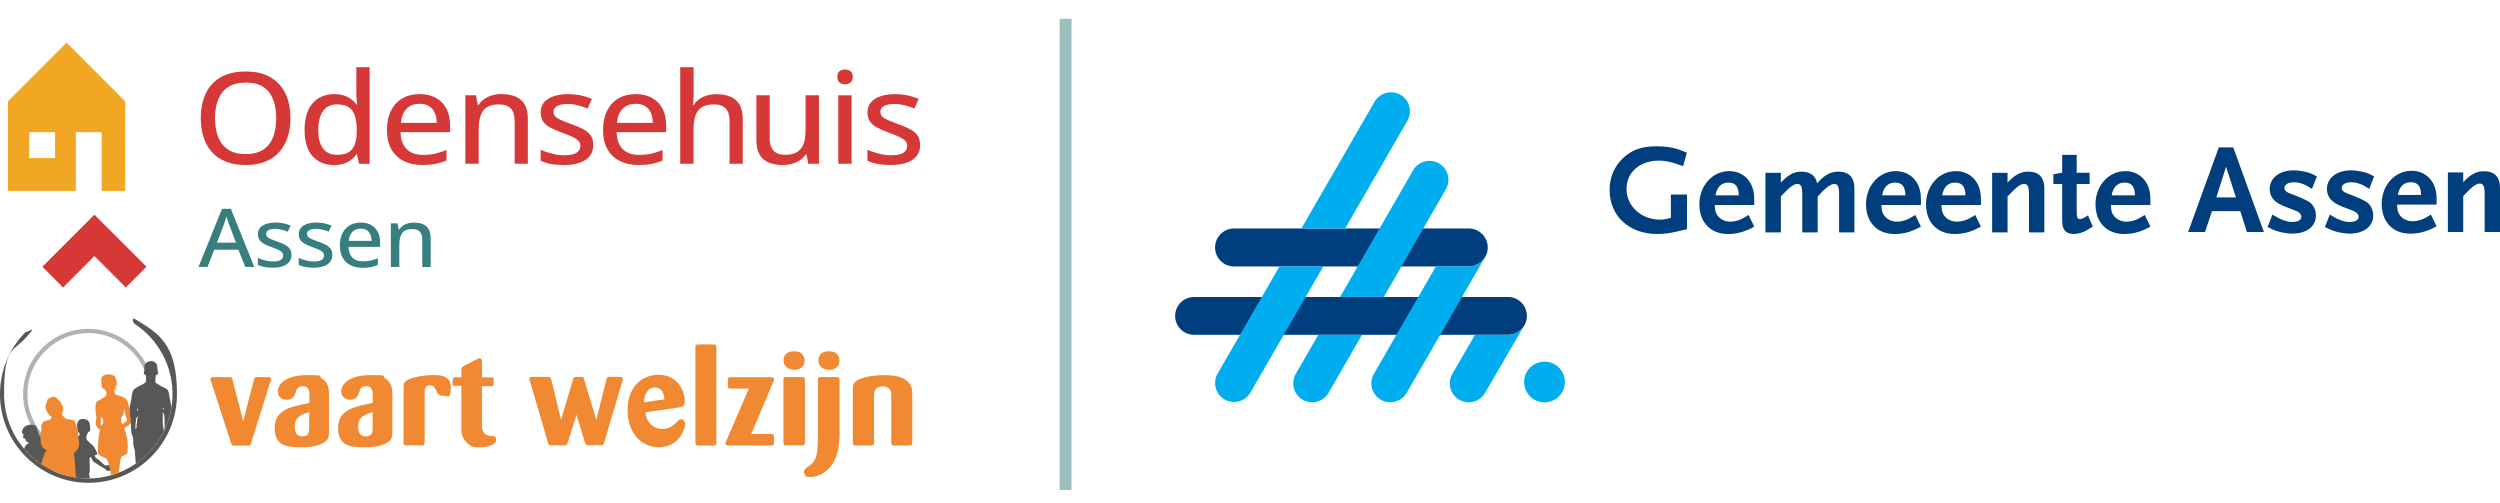 <?xml version="1.0" encoding="UTF-8"?>
<svg id="Layer_1" data-name="Layer 1" xmlns="http://www.w3.org/2000/svg" width="631.44" height="126.94" xmlns:xlink="http://www.w3.org/1999/xlink" viewBox="0 0 631.44 126.94">
  <defs>
    <style>
      .cls-1 {
        fill: #d53837;
      }

      .cls-2 {
        fill: #f1a724;
      }

      .cls-3, .cls-4 {
        fill: #f18932;
      }

      .cls-5 {
        fill: none;
      }

      .cls-6 {
        fill: #575756;
      }

      .cls-7 {
        fill: #00adee;
      }

      .cls-8 {
        fill: #b2b2b2;
      }

      .cls-4 {
        fill-rule: evenodd;
      }

      .cls-9 {
        fill: #377e7f;
      }

      .cls-10 {
        fill: #003e7e;
      }

      .cls-11 {
        clip-path: url(#clippath);
      }

      .cls-12 {
        opacity: .5;
      }
    </style>
    <clipPath id="clippath">
      <path class="cls-5" d="M33.74,80.37h0c-.3.49-.15,1.14.34,1.48,5.88,3.91,9.71,10.66,9.48,18.32-.3,11.31-9.64,20.49-20.94,20.68-11.87.19-21.59-9.41-21.59-21.28s2.09-10.51,5.5-14.27c3.41-3.76.38-1.1,0-1.52l27.24-3.38-.04-.04Z"/>
    </clipPath>
  </defs>
  <g class="cls-12">
    <rect class="cls-9" x="267.65" y="4.76" width="3" height="119"/>
  </g>
  <g>
    <path class="cls-10" d="M423.93,58.39c-2.27.55-3.59.71-5.37.71-7.09,0-12.01-4.53-12.01-11.14,0-3.24,1.23-6.05,3.53-8.16,2.2-2.01,4.66-2.85,8.35-2.85,1.55,0,3.11.16,4.47.49,1.04.26,1.68.49,3.17,1.13l-.97,3.4c-.78-.29-1.36-.49-1.75-.62-1.52-.52-3.04-.78-4.4-.78-4.79,0-8.13,2.95-8.13,7.19s3.66,7.71,8.42,7.71c.97,0,1.52-.1,2.78-.45v-5.89h4.08v8.74c-.97.23-1.68.42-2.17.52h0Z"/>
    <path class="cls-10" d="M441.46,58.04c-1.59.71-3.21,1.07-4.96,1.07-4.47,0-7.28-2.95-7.28-7.54s3.24-8.35,7.54-8.35c3.72,0,6.31,2.82,6.31,6.9v1.65h-9.97c.07,1.26.16,1.78.52,2.4.65,1.1,1.94,1.81,3.37,1.81.58,0,1.17-.07,1.78-.26.91-.26,1.49-.55,2.88-1.43l1.43,2.95c-.71.39-1.26.65-1.62.81h0ZM436.5,46.12c-1.71,0-2.88,1.17-3.2,3.21h5.89c-.1-2.3-.87-3.21-2.69-3.21h0Z"/>
    <path class="cls-10" d="M464.51,58.69v-9.68c0-1.88-.32-2.56-1.23-2.56-.49,0-1.26.39-2.11,1.1-.55.45-1.1,1-2.07,2.11v9.03h-3.89v-9.68c0-1.88-.32-2.56-1.26-2.56-.81,0-1.94.81-3.63,2.62l-.52.55v9.07h-3.89v-15.05h3.89v2.49c1.81-1.97,3.3-2.78,5.21-2.78,2.23,0,3.59,1.04,3.95,2.95,1.65-1.97,3.37-2.95,5.34-2.95,2.72,0,4.08,1.42,4.08,4.27v11.07h-3.88,0Z"/>
    <path class="cls-10" d="M483.55,58.04c-1.59.71-3.2,1.07-4.95,1.07-4.47,0-7.29-2.95-7.29-7.54s3.24-8.35,7.54-8.35c3.72,0,6.32,2.82,6.32,6.9v1.65h-9.97c.06,1.26.16,1.78.52,2.4.65,1.1,1.94,1.81,3.37,1.81.59,0,1.17-.07,1.78-.26.91-.26,1.49-.55,2.88-1.43l1.42,2.95c-.71.39-1.27.65-1.62.81h0ZM478.6,46.12c-1.71,0-2.88,1.17-3.21,3.21h5.89c-.1-2.3-.87-3.21-2.69-3.21h.01Z"/>
    <path class="cls-10" d="M498.71,58.04c-1.59.71-3.2,1.07-4.95,1.07-4.47,0-7.29-2.95-7.29-7.54s3.24-8.35,7.54-8.35c3.72,0,6.32,2.82,6.32,6.9v1.65h-9.98c.07,1.26.17,1.78.52,2.4.65,1.1,1.94,1.81,3.37,1.81.58,0,1.16-.07,1.78-.26.91-.26,1.49-.55,2.88-1.43l1.42,2.95c-.71.39-1.27.65-1.62.81h0ZM493.76,46.12c-1.72,0-2.88,1.17-3.21,3.21h5.89c-.1-2.3-.87-3.21-2.69-3.21h.01Z"/>
    <path class="cls-10" d="M512.47,58.69v-9.68c0-1.88-.32-2.56-1.26-2.56-.81,0-1.94.81-3.63,2.62l-.52.55v9.07h-3.89v-15.05h3.89v2.49c1.81-1.97,3.3-2.78,5.21-2.78,2.72,0,4.08,1.42,4.08,4.27v11.07h-3.89.01Z"/>
    <path class="cls-10" d="M527.18,58.1c-1.13.65-2.3,1-3.37,1-2.01,0-2.95-1.04-2.95-3.27v-9.36h-2.23v-2.46l2.23-.39v-4.5h3.66v4.5h3.27v2.85h-3.27v6.7c0,1.68.16,2.17.78,2.17.45,0,1-.23,2.07-.94l1.23,2.82c-.52.32-1,.61-1.42.87h0Z"/>
    <path class="cls-10" d="M541.52,58.04c-1.59.71-3.21,1.07-4.96,1.07-4.47,0-7.29-2.95-7.29-7.54s3.24-8.35,7.54-8.35c3.72,0,6.32,2.82,6.32,6.9v1.65h-9.97c.06,1.26.16,1.78.52,2.4.65,1.1,1.94,1.81,3.37,1.81.58,0,1.16-.07,1.78-.26.91-.26,1.49-.55,2.88-1.43l1.43,2.95c-.71.39-1.27.65-1.62.81h0ZM536.57,46.12c-1.72,0-2.88,1.17-3.21,3.21h5.89c-.09-2.3-.87-3.21-2.69-3.21h.01Z"/>
    <path class="cls-10" d="M567.52,58.6l-1.68-5.28h-7.15l-1.75,5.28h-4.27l7.74-21.37h3.66l7.74,21.37h-4.29ZM562.25,42.11l-2.46,7.74h4.95l-2.49-7.74h0Z"/>
    <path class="cls-10" d="M583.95,47.72c-.39-.26-.74-.48-1.04-.65-1.07-.65-2.36-1.04-3.46-1.04-1.49,0-2.46.58-2.46,1.43,0,.68.52,1.1,1.88,1.59,1.68.58,3.85,1.55,4.53,2.07.94.65,1.55,2.01,1.55,3.33,0,2.75-2.39,4.56-6.02,4.56-.74,0-1.55-.1-2.46-.29-1.39-.29-2.07-.55-3.73-1.39l1.23-3.14c1.52.94,2.14,1.23,3.24,1.59.58.2,1.14.29,1.68.29,1.49,0,2.37-.48,2.37-1.29,0-.68-.48-1.2-1.52-1.59l-2.59-1c-2.66-1-3.88-2.43-3.88-4.44,0-2.82,2.46-4.73,6.12-4.73.71,0,1.56.1,2.5.29,1.42.29,1.94.49,3.3,1.26l-1.23,3.14h0Z"/>
    <path class="cls-10" d="M598.42,47.72c-.39-.26-.74-.48-1.04-.65-1.07-.65-2.36-1.04-3.46-1.04-1.49,0-2.46.58-2.46,1.43,0,.68.52,1.1,1.88,1.59,1.68.58,3.85,1.55,4.53,2.07.94.65,1.55,2.01,1.55,3.33,0,2.75-2.39,4.56-6.02,4.56-.74,0-1.55-.1-2.46-.29-1.39-.29-2.07-.55-3.72-1.39l1.23-3.14c1.52.94,2.14,1.23,3.24,1.59.58.2,1.13.29,1.68.29,1.49,0,2.36-.48,2.36-1.29,0-.68-.49-1.2-1.53-1.59l-2.59-1c-2.66-1-3.88-2.43-3.88-4.44,0-2.82,2.46-4.73,6.12-4.73.71,0,1.55.1,2.49.29,1.43.29,1.94.49,3.3,1.26l-1.23,3.14h.01Z"/>
    <path class="cls-10" d="M613.8,57.95c-1.59.71-3.21,1.07-4.96,1.07-4.47,0-7.28-2.95-7.28-7.54s3.23-8.35,7.54-8.35c3.72,0,6.32,2.82,6.32,6.9v1.65h-9.98c.07,1.26.16,1.78.52,2.39.65,1.1,1.95,1.81,3.37,1.81.58,0,1.16-.07,1.78-.26.91-.26,1.49-.55,2.88-1.42l1.43,2.95c-.71.39-1.26.65-1.62.81h0ZM608.85,46.03c-1.72,0-2.88,1.17-3.21,3.21h5.89c-.09-2.3-.87-3.21-2.69-3.21h.01Z"/>
    <path class="cls-10" d="M627.56,58.6v-9.68c0-1.88-.32-2.56-1.26-2.56-.81,0-1.95.81-3.63,2.62l-.52.55v9.06h-3.88v-15.05h3.88v2.49c1.82-1.97,3.3-2.78,5.21-2.78,2.72,0,4.08,1.43,4.08,4.27v11.07h-3.89.01Z"/>
    <path class="cls-10" d="M380.86,75.01h-79.25c-2.65,0-4.8,2.13-4.8,4.78s2.15,4.78,4.8,4.78h79.25c2.65,0,4.8-2.13,4.8-4.78s-2.15-4.79-4.8-4.79h0Z"/>
    <path class="cls-10" d="M370.97,57.71h-59.27c-2.65,0-4.8,2.15-4.8,4.8s2.15,4.79,4.8,4.79h59.27c2.65,0,4.8-2.16,4.8-4.8s-2.15-4.79-4.8-4.79h0Z"/>
    <path class="cls-7" d="M387.53,100.94c2.46,1.42,5.61.58,7.03-1.88,1.42-2.46.58-5.6-1.88-7.03-2.46-1.42-5.6-.58-7.03,1.88-1.42,2.46-.58,5.6,1.88,7.03h0Z"/>
    <path class="cls-7" d="M372.54,84.58l-5.71,9.84c-1.33,2.29-.54,5.23,1.74,6.55,2.29,1.32,5.22.53,6.54-1.76l9.68-16.68c-.87,1.24-2.3,2.05-3.93,2.05h-8.32,0Z"/>
    <path class="cls-7" d="M339.75,57.72l15.72-27.22c1.32-2.3.54-5.23-1.75-6.55-2.29-1.32-5.22-.53-6.54,1.76l-18.49,32.01h11.06ZM323.17,67.29l-15.62,27.05c-1.33,2.3-.54,5.23,1.75,6.55s5.22.53,6.54-1.76l18.39-31.84h-11.06Z"/>
    <path class="cls-7" d="M349.52,75.01l15.67-27.19c1.33-2.29.54-5.23-1.74-6.55-2.29-1.32-5.22-.53-6.54,1.76l-18.43,31.97h11.05-.01ZM332.96,84.58l-5.68,9.84c-1.32,2.3-.54,5.23,1.75,6.55s5.22.53,6.54-1.76l8.43-14.63h-11.05,0Z"/>
    <path class="cls-7" d="M355.31,99.2l19.79-34.28s.03-.07.05-.11c-.82,1.47-2.37,2.47-4.18,2.47h-8.29l-15.66,27.13c-1.33,2.3-.54,5.23,1.74,6.55,2.29,1.32,5.22.53,6.54-1.76h.01Z"/>
  </g>
  <g>
    <g>
      <path class="cls-2" d="M16.81,10.76L2,25.57v22.63h17.15v-14.82h6.53v14.82h5.94v-22.63l-14.82-14.81ZM13.91,39.92h-6.53v-6.53h6.53v6.53Z"/>
      <polygon class="cls-1" points="37 67.37 23.85 54.23 23.85 54.24 23.84 54.23 10.7 67.37 15.92 72.6 23.85 64.68 31.77 72.6 37 67.37"/>
      <path class="cls-1" d="M73.36,29.87c0,1.77-.24,3.37-.72,4.82s-1.19,2.69-2.13,3.73c-.94,1.04-2.12,1.84-3.52,2.41s-3.05.85-4.94.85-3.58-.28-5-.85-2.6-1.37-3.54-2.42-1.63-2.3-2.1-3.75-.7-3.07-.7-4.83c0-2.35.41-4.41,1.24-6.18s2.08-3.14,3.77-4.12,3.81-1.47,6.38-1.47,4.54.49,6.22,1.46c1.67.97,2.93,2.34,3.77,4.1.85,1.76,1.27,3.84,1.27,6.23h0ZM54.31,29.87c0,1.86.28,3.47.83,4.82s1.4,2.4,2.54,3.13,2.6,1.1,4.37,1.1,3.26-.37,4.4-1.1c1.14-.74,1.97-1.78,2.51-3.13.53-1.35.8-2.96.8-4.82,0-2.82-.61-5.03-1.84-6.62s-3.16-2.39-5.82-2.39c-1.78,0-3.25.36-4.4,1.09-1.15.72-2,1.76-2.56,3.11-.55,1.35-.84,2.95-.84,4.82h0Z"/>
      <path class="cls-1" d="M84.33,41.68c-2.25,0-4.04-.75-5.39-2.24-1.34-1.49-2.01-3.71-2.01-6.65s.68-5.22,2.05-6.74,3.18-2.28,5.44-2.28c.94,0,1.78.12,2.49.36s1.33.56,1.84.96c.52.4.95.85,1.3,1.35h.2c-.06-.32-.11-.78-.17-1.36s-.08-1.1-.08-1.54v-6.57h3.36v24.4h-2.66l-.55-2.4h-.15c-.33.5-.76.96-1.28,1.37s-1.14.74-1.86.98-1.56.36-2.53.36h0ZM85.12,39.11c1.82,0,3.1-.49,3.85-1.48s1.13-2.44,1.14-4.37v-.49c0-2.06-.36-3.64-1.07-4.75-.72-1.1-2.04-1.65-3.95-1.65-1.56,0-2.73.57-3.52,1.72-.79,1.14-1.19,2.73-1.19,4.76s.4,3.55,1.19,4.63c.79,1.08,1.97,1.62,3.56,1.62h0Z"/>
      <path class="cls-1" d="M105.99,23.77c1.6,0,2.98.32,4.12.96,1.15.64,2.03,1.55,2.64,2.72.61,1.17.92,2.55.92,4.14v1.79h-12.5c.03,1.85.54,3.27,1.52,4.26s2.35,1.48,4.12,1.48c1.17,0,2.21-.1,3.12-.31s1.86-.52,2.84-.93v2.65c-.92.4-1.85.69-2.78.87-.93.18-2.04.27-3.33.27-1.78,0-3.34-.33-4.68-1s-2.39-1.66-3.13-2.97c-.75-1.31-1.12-2.93-1.12-4.85s.34-3.53,1.02-4.89c.68-1.35,1.63-2.39,2.87-3.11,1.24-.72,2.69-1.08,4.36-1.08h0ZM105.98,26.22c-1.36,0-2.45.41-3.28,1.24s-1.31,2.02-1.45,3.57h9.06c-.01-.95-.18-1.79-.49-2.51-.31-.72-.78-1.28-1.41-1.69-.63-.41-1.44-.61-2.43-.61h0Z"/>
      <path class="cls-1" d="M126.71,23.77c2.13,0,3.76.5,4.9,1.5s1.71,2.61,1.71,4.83v11.26h-3.33v-10.84c0-1.38-.32-2.42-.97-3.11s-1.63-1.04-2.98-1.04c-1.91,0-3.24.53-4,1.58s-1.14,2.59-1.14,4.59v8.81h-3.36v-17.28h2.66l.49,2.43h.18c.39-.61.89-1.11,1.49-1.52s1.27-.71,2.01-.92,1.52-.31,2.33-.31h0Z"/>
      <path class="cls-1" d="M149.87,36.54c0,1.12-.29,2.06-.88,2.83s-1.44,1.35-2.55,1.73c-1.11.38-2.45.58-4.01.58-1.29,0-2.4-.09-3.34-.27s-1.78-.45-2.54-.79v-2.79c.81.37,1.75.69,2.82.97s2.12.42,3.14.42c1.44,0,2.48-.21,3.12-.64.64-.43.96-1.01.96-1.74,0-.43-.13-.81-.38-1.14-.25-.33-.71-.66-1.35-.99-.64-.33-1.56-.71-2.75-1.14-1.17-.43-2.17-.86-3-1.28-.83-.43-1.46-.94-1.9-1.55-.44-.61-.65-1.39-.65-2.35,0-1.49.64-2.64,1.91-3.43s2.96-1.18,5.05-1.18c1.11,0,2.16.1,3.15.31.98.21,1.93.5,2.83.88l-1.09,2.43c-.8-.32-1.63-.59-2.47-.81-.85-.21-1.71-.32-2.59-.32-1.15,0-2.03.17-2.63.51-.61.35-.91.82-.91,1.43,0,.47.14.86.42,1.18.28.31.76.62,1.43.92.67.3,1.57.65,2.7,1.06,1.13.4,2.1.81,2.91,1.24.82.43,1.45.95,1.9,1.57s.67,1.41.67,2.37h.01Z"/>
      <path class="cls-1" d="M160.57,23.77c1.6,0,2.98.32,4.12.96,1.15.64,2.03,1.55,2.64,2.72.61,1.17.92,2.55.92,4.14v1.79h-12.5c.03,1.85.54,3.27,1.52,4.26s2.35,1.48,4.12,1.48c1.17,0,2.21-.1,3.12-.31s1.86-.52,2.84-.93v2.65c-.92.4-1.85.69-2.78.87-.93.18-2.04.27-3.33.27-1.78,0-3.34-.33-4.68-1s-2.39-1.66-3.13-2.97-1.12-2.93-1.12-4.85.34-3.53,1.02-4.89c.68-1.35,1.63-2.39,2.87-3.11,1.24-.72,2.69-1.08,4.36-1.08h0ZM160.56,26.22c-1.36,0-2.45.41-3.28,1.24s-1.31,2.02-1.45,3.57h9.06c-.01-.95-.18-1.79-.49-2.51-.31-.72-.78-1.28-1.41-1.69-.63-.41-1.44-.61-2.43-.61h0Z"/>
      <path class="cls-1" d="M175.19,16.97v6.71c0,.53-.02,1.06-.05,1.57-.03.51-.07.94-.12,1.28h.2c.39-.61.87-1.11,1.44-1.52.57-.4,1.23-.71,1.96-.91.73-.2,1.5-.31,2.31-.31,1.44,0,2.65.22,3.64.66.99.44,1.74,1.12,2.26,2.05.51.93.77,2.13.77,3.6v11.26h-3.33v-10.84c0-1.38-.32-2.42-.97-3.11-.64-.7-1.63-1.04-2.98-1.04s-2.29.24-3.04.71c-.76.48-1.3,1.18-1.62,2.09-.32.92-.49,2.05-.49,3.39v8.8h-3.36v-24.39h3.36Z"/>
      <path class="cls-1" d="M206.85,24.08v17.28h-2.69l-.47-2.37h-.19c-.38.59-.87,1.09-1.47,1.49s-1.27.7-2.02.89c-.75.2-1.54.3-2.37.3-1.41,0-2.61-.22-3.6-.66s-1.73-1.12-2.24-2.05-.76-2.12-.76-3.58v-11.31h3.37v10.87c0,1.39.32,2.43.96,3.12s1.62,1.04,2.93,1.04,2.3-.24,3.05-.71c.75-.48,1.29-1.17,1.62-2.09.33-.92.49-2.04.49-3.37v-8.86h3.37,0Z"/>
      <path class="cls-1" d="M213.43,17.54c.53,0,1,.15,1.38.44s.58.77.58,1.43-.19,1.14-.58,1.44c-.38.3-.84.45-1.38.45s-1.01-.15-1.38-.45-.56-.78-.56-1.44.19-1.14.56-1.43c.37-.29.83-.44,1.38-.44ZM215.09,24.08v17.28h-3.36v-17.28h3.36Z"/>
      <path class="cls-1" d="M232.42,36.54c0,1.12-.29,2.06-.88,2.83-.58.77-1.43,1.35-2.55,1.73s-2.45.58-4.01.58c-1.29,0-2.4-.09-3.34-.27-.93-.18-1.78-.45-2.54-.79v-2.79c.81.37,1.75.69,2.82.97s2.12.42,3.14.42c1.44,0,2.48-.21,3.12-.64s.96-1.01.96-1.74c0-.43-.13-.81-.38-1.14s-.71-.66-1.35-.99c-.64-.33-1.56-.71-2.75-1.14-1.17-.43-2.17-.86-3-1.28s-1.46-.94-1.9-1.55c-.44-.61-.65-1.39-.65-2.35,0-1.49.64-2.64,1.91-3.43s2.96-1.18,5.05-1.18c1.11,0,2.16.1,3.15.31.98.21,1.93.5,2.83.88l-1.09,2.43c-.8-.32-1.62-.59-2.47-.81-.85-.21-1.71-.32-2.59-.32-1.15,0-2.03.17-2.63.51s-.91.82-.91,1.43c0,.47.14.86.42,1.18.28.31.76.62,1.43.92s1.57.65,2.7,1.06c1.13.4,2.1.81,2.91,1.24.82.43,1.45.95,1.9,1.57s.67,1.41.67,2.37h.01Z"/>
      <path class="cls-9" d="M61.94,67.42l-1.73-4.35h-6.1l-1.7,4.35h-2.27l5.94-14.68h2.23l5.91,14.68h-2.29,0ZM59.61,61.29l-1.64-4.31c-.05-.15-.12-.37-.23-.66-.1-.29-.2-.59-.31-.91-.1-.31-.19-.57-.25-.78-.07.27-.15.56-.24.87s-.18.59-.27.85c-.09.27-.16.48-.22.63l-1.66,4.31h4.83Z"/>
      <path class="cls-9" d="M73.62,64.34c0,.71-.19,1.31-.56,1.8-.37.49-.92.86-1.62,1.1-.71.25-1.56.37-2.56.37-.83,0-1.53-.06-2.13-.18s-1.14-.28-1.62-.5v-1.78c.52.23,1.12.44,1.8.62.68.18,1.35.27,2,.27.92,0,1.58-.14,1.99-.41s.61-.64.61-1.11c0-.27-.08-.51-.24-.72-.16-.21-.45-.42-.86-.63s-.99-.45-1.75-.72c-.75-.27-1.38-.55-1.91-.82-.53-.27-.93-.61-1.21-.99s-.41-.89-.41-1.5c0-.95.41-1.68,1.22-2.18s1.88-.75,3.22-.75c.71,0,1.38.07,2.01.2.63.14,1.23.32,1.8.56l-.69,1.55c-.51-.21-1.04-.38-1.58-.51-.54-.14-1.09-.2-1.65-.2-.73,0-1.29.11-1.68.33-.38.22-.58.53-.58.91,0,.3.09.55.27.75.18.2.49.4.91.58.42.19,1,.41,1.73.67.72.25,1.34.51,1.86.79.52.27.92.61,1.21,1,.28.4.42.89.42,1.51h0Z"/>
      <path class="cls-9" d="M83.94,64.34c0,.71-.19,1.31-.56,1.8s-.92.86-1.62,1.1c-.71.25-1.56.37-2.56.37-.83,0-1.53-.06-2.13-.18-.59-.12-1.14-.28-1.62-.5v-1.78c.52.23,1.12.44,1.8.62.68.18,1.35.27,2,.27.92,0,1.58-.14,1.99-.41s.61-.64.61-1.11c0-.27-.08-.51-.24-.72-.16-.21-.45-.42-.86-.63s-.99-.45-1.75-.72c-.75-.27-1.38-.55-1.91-.82-.53-.27-.93-.61-1.21-.99s-.41-.89-.41-1.5c0-.95.41-1.68,1.22-2.18s1.88-.75,3.22-.75c.71,0,1.38.07,2.01.2.63.14,1.23.32,1.8.56l-.69,1.55c-.51-.21-1.04-.38-1.58-.51-.54-.14-1.09-.2-1.65-.2-.73,0-1.29.11-1.68.33-.38.22-.58.53-.58.91,0,.3.09.55.27.75.18.2.49.4.91.58.42.19,1,.41,1.73.67.72.25,1.34.51,1.86.79.52.27.92.61,1.21,1,.28.4.42.89.42,1.51h0Z"/>
      <path class="cls-9" d="M91.11,56.21c1.02,0,1.9.2,2.63.62.73.41,1.29.99,1.68,1.74s.59,1.62.59,2.64v1.14h-7.97c.02,1.18.35,2.08.97,2.72s1.5.94,2.63.94c.75,0,1.41-.07,1.99-.2.58-.14,1.19-.33,1.81-.59v1.69c-.59.25-1.18.44-1.77.55-.59.12-1.3.18-2.13.18-1.14,0-2.13-.21-2.99-.64s-1.52-1.06-2-1.9-.71-1.87-.71-3.09.21-2.25.65-3.11,1.05-1.53,1.83-1.99c.79-.46,1.71-.69,2.78-.69h0ZM91.1,57.76c-.87,0-1.56.27-2.09.8-.53.53-.83,1.29-.93,2.27h5.77c0-.61-.11-1.14-.31-1.6-.2-.46-.5-.82-.9-1.08s-.92-.39-1.55-.39h0Z"/>
      <path class="cls-9" d="M104.56,56.21c1.36,0,2.4.32,3.13.96s1.09,1.67,1.09,3.08v7.18h-2.12v-6.91c0-.88-.2-1.54-.62-1.99-.41-.44-1.04-.67-1.9-.67-1.22,0-2.06.34-2.55,1.01s-.73,1.65-.73,2.93v5.62h-2.14v-11.01h1.69l.31,1.55h.12c.25-.38.57-.71.94-.97s.81-.45,1.28-.58c.47-.13.97-.19,1.49-.19h0Z"/>
    </g>
    <g>
      <g>
        <path class="cls-3" d="M61.44,106.36l2.69-10.43c.19-.68.34-.68.87-.68h2.88c.19,0,.57,0,.57.49s0,.34-.15.61l-4.86,15.52c-.15.53-.23.68-.76.68h-3.49c-.57,0-.64-.15-.83-.64l-5.05-15.55c-.11-.42-.15-.46-.15-.61,0-.38.27-.49.61-.49h4.14c.49,0,.68.08.83.68l2.69,10.47v-.04Z"/>
        <path class="cls-3" d="M83.1,108.94c0,.72,0,1.56-.53,2.2-.57.76-2.47,1.82-6.07,1.82s-7.13,0-7.13-4.86,4.44-5.39,8.76-6.34v-1.75c0-1.02,0-2.47-1.59-2.47s-1.63.99-1.82,1.52c-.38.95-.72,1.9-2.28,1.9s-2.28-1.02-2.28-2.12c0-1.86,2.2-4.1,7.28-4.1s2.73.15,3.83.8c1.82,1.14,1.82,3,1.82,4.14v9.26h0ZM78.13,104.08c-1.82.57-3.68,1.14-3.68,3.57s1.14,2.54,2.09,2.54c1.52,0,1.56-1.29,1.56-2.09v-4.02h.04Z"/>
        <path class="cls-3" d="M99.11,108.94c0,.72,0,1.56-.53,2.2-.57.76-2.47,1.82-6.07,1.82s-7.13,0-7.13-4.86,4.44-5.39,8.76-6.34v-1.75c0-1.02,0-2.47-1.59-2.47s-1.63.99-1.82,1.52c-.38.95-.72,1.9-2.28,1.9s-2.28-1.02-2.28-2.12c0-1.86,2.2-4.1,7.28-4.1s2.73.15,3.83.8c1.82,1.14,1.82,3,1.82,4.14v9.26h0ZM94.14,104.08c-1.82.57-3.68,1.14-3.68,3.57s1.14,2.54,2.09,2.54c1.52,0,1.56-1.29,1.56-2.09v-4.02h.04Z"/>
        <path class="cls-3" d="M107.23,111.78c0,.61-.19.72-.72.72h-3.83c-.61,0-.76-.15-.76-.76v-13.85c0-1.1.19-1.52.99-1.9,1.9-.99,5.01-1.25,6.56-1.25s4.4,0,4.4,3.07-.72,2.16-1.97,2.16-1.52-.76-1.86-1.59c-.27-.57-.57-1.02-1.37-1.02-1.37,0-1.4.91-1.4,1.71v12.71h-.04Z"/>
        <path class="cls-3" d="M121.72,97.44v9.6c0,1.1,0,2.92,2.24,3.07.53,0,1.4,0,1.4,1.02s-2.01,1.86-3.95,1.86-2.5-.11-3.76-1.44c-1.1-1.21-1.14-2.5-1.14-3.68v-10.43h-1.82c-.34,0-.38-.27-.38-.57,0-1.01.13-1.53.38-1.56h1.82v-1.75c0-.64.08-.8.64-1.14l3.41-1.75c.15-.11.38-.19.57-.19.57,0,.61.68.61.99v3.83h2.24c.42,0,.64,0,.72.38v1.25c0,.53-.27.61-.72.61h-2.24l-.04-.11Z"/>
        <path class="cls-3" d="M145.66,104.61l-2.28,7.21c-.19.64-.3.68-.91.68h-3.15c-.57,0-.68-.11-.91-.68l-4.55-15.55c-.15-.38-.15-.42-.15-.57,0-.46.42-.49.64-.49h3.98c.61,0,.76.11.91.68l2.47,10.17,3-10.17c.15-.53.27-.68.72-.68h1.63c.3.08.38.23.49.68l3.07,10.21,2.5-10.13c.15-.61.23-.76.8-.76h2.66c.34,0,.72,0,.72.49s0,.15-.15.72l-4.55,15.37c-.19.57-.3.68-.83.68h-3.04c-.57,0-.76-.15-.99-.68l-2.2-7.25.11.08Z"/>
        <path class="cls-3" d="M163,104.2c.11.49.19,1.18.53,1.82.72,1.44,2.09,2.31,3.76,2.31s2.73-.8,3.41-1.48c.68-.72.87-.95,1.33-.95s1.02.42,1.02,1.25-1.25,5.8-6.6,5.8-7.93-4.67-7.93-9.26c0-6.6,4.17-9.03,7.82-9.03,5.35,0,6.64,4.93,6.64,6.56s-.83,1.56-1.37,1.67l-8.61,1.25v.04ZM167.82,100.86c-.23-2.96-1.97-3-2.35-3-1.97,0-2.77,1.86-2.81,3.76l5.16-.76Z"/>
        <path class="cls-3" d="M175.63,87.69c0-.61.27-.68.8-.68h3.76c.53,0,.76.11.76.68v24.05c0,.61-.15.8-.76.8h-3.72c-.57,0-.83-.08-.83-.72v-24.13Z"/>
        <path class="cls-3" d="M189.75,109.62h5.01c.53,0,.72.11.72.68v1.59c0,.57-.23.64-.72.64h-10.89c-.19,0-.64,0-.64-.46s0-.19.19-.68l5.73-13.24h-4.63c-.49,0-.68-.15-.68-.64v-1.75c.11-.46.38-.49.68-.49h10.21c.23,0,.76,0,.76.53s0,.23-.19.68l-5.58,13.2.04-.08Z"/>
        <path class="cls-3" d="M200.67,93.38c-1.52,0-2.77-.8-2.77-2.31s.91-2.35,2.73-2.35,2.58,1.1,2.62,2.35c0,1.59-1.25,2.35-2.58,2.35v-.04ZM203.33,111.67c0,.68-.27.83-.83.83h-3.95c-.64,0-.68-.3-.68-.8v-15.74c0-.46.08-.72.68-.72h3.95c.64,0,.8.15.8.76v15.71l.04-.04Z"/>
        <path class="cls-3" d="M212.09,109.32c-.08,2.09-.15,4.33-1.14,6.6-1.29,2.81-3.76,4.55-6.26,4.55s-.72-.11-.95-.15c-.42-.23-.68-.68-.68-1.06,0-.68.49-.99.68-1.14,2.73-1.71,2.77-3.22,2.85-8.5v-13.62c0-.61.19-.8.83-.76h3.87c.68,0,.76.23.76.76v13.32h.04ZM209.44,93.38c-1.52,0-2.73-.8-2.73-2.31s.87-2.35,2.73-2.35,2.58,1.18,2.58,2.35c0,1.56-1.21,2.35-2.58,2.35v-.04Z"/>
        <path class="cls-3" d="M230.42,111.71c0,.64-.15.83-.87.83h-3.72c-.53,0-.72-.19-.72-.8v-11.42c0-1.06,0-1.59-.49-2.12-.42-.42-1.1-.61-1.71-.61-2.12,0-2.16,1.75-2.16,2.73v11.5c0,.64-.3.68-.87.72h-3.72c-.61,0-.72-.23-.76-.83v-13.32c0-1.21,0-2.31,3.22-3.11,1.44-.38,3.19-.53,4.55-.53,3.68,0,4.89.76,5.35,1.06,1.86,1.18,1.9,2.73,1.9,3.72v12.18Z"/>
      </g>
      <path class="cls-8" d="M22.32,114.93c-8.5,0-15.4-6.9-15.4-15.4s6.9-15.4,15.4-15.4,15.4,6.9,15.4,15.4h1.06c0-9.07-7.4-16.47-16.47-16.47h0c-9.07,0-16.47,7.4-16.47,16.47s7.4,16.47,16.47,16.47v-1.06Z"/>
      <path class="cls-6" d="M33.74,80.37h0c-.3.49-.15,1.14.34,1.48,5.88,3.91,9.71,10.66,9.48,18.32-.3,11.31-9.64,20.49-20.94,20.68-11.87.19-21.59-9.41-21.59-21.28s2.09-10.51,5.5-14.27.38-1.1,0-1.52h0C2.33,88-.21,93.84.01,100.33c.38,11.57,9.71,21.06,21.28,21.59,12.82.61,23.41-9.64,23.41-22.31s-4.36-15.29-10.89-19.2l-.08-.04Z"/>
      <g class="cls-11">
        <g>
          <path class="cls-6" d="M5.89,109.55s-.76,0-.08-1.25c.68-1.29,2.92-1.25,3.34-.53s.64,2.62,1.29,2.69.95.68.95.68c0,0,.34.11.61.68.27.57.76,1.93.8,2.12,0,.19.38.53.38.53,0,0,.8,1.02.99,1.82.19.46.49.61.49.61,0,0,.64-.19.64-.46s1.1-2.16,1.4-2.5c0,0-.46-.34-.46-.76s1.82-2.62,2.47-2.66c.64-.08,1.4-.34,1.4-.87s-.76-.42-.53-1.14c0,0-.72-2.69,1.4-2.69s1.75,2.31,1.75,2.31c0,0,.34.57-.3.91,0,0-.87.83-.53,1.93,0,0,.08.11.15.27.72.8,1.63,1.18,2.05,2.31,0,.08.08.11.11.19.23.42.38.8.38.91,0,0-.34.34-.61.34s.19.61.38.76c.19.11.61.34,1.67,1.4.34.3.57.42.76.42.15,0,.27-.04.27-.04.34-.08.76-.19.99.19,0,.11-.27.11-.38.11,0,.38.64.27.53.8-.04.08-.11.11-.27.19-.11.08-.3.11-.53.15-.46,0-.99-.61-.99-.61,0,0-2.81-1.56-3.07-2.09-.27-.49-.34-.87-.34-.87,0,0-.38.11-.38.42s.11,3.49,0,3.57l-.15.08s.53,3,.3,3.07-.83.38-1.14.3c0,0,.08,1.67-.08,2.66,0,.11,0,.23-.08.34.46.87.19,1.9-.46,2.66-.08.11-.15.19-.23.27s-.15.11-.19.11c-.34,0-.83-.08-1.02-.3s0,.61-1.02.42c-.57-.34-.61-2.09-.61-2.09,0,0,0-.64.19-.76,0,0-.34-2.5.15-3.22,0,0-.72-.19-.72-.42s0-3.34.11-3.45c.15-.08-.53-.15-.53-.42s.72-4.06.64-4.4c0-.11-.08.19-.23.19s-1.63,1.93-1.78,2.35c0,0-.23.46-.23.61s-.23.87-.61.87-.83.27-.95.15c-.11-.11-.34-.61-.34-.87s-1.29-1.33-1.4-1.59c-.15-.27,1.37,3.53,1.29,4.4-.08.87-1.52.49-1.52.49,0,0-.49,1.29-.46,1.78.08.46.87,1.56.61,4.1,0,0,.08.95.15,1.02s.15.72,0,.87c-.11.19-.99.23-1.02,0-.08-.27-.23-.42-.23-.42,0,0-.49-.49-.11-.87.38-.34-.23-2.77-.34-2.92-.08-.11-.53-1.78-.53-2.05,0-.19-.08-1.02-.08-1.02,0,0-.38,1.93-.53,2.24-.19.42-.04,1.21-.08,1.44,0,.23-.11,1.18-.23,1.44s.08,1.14.08,1.14c0,0,.19,1.29-.19,1.29s-.76,0-1.06-.34c-.3-.38-.27-.87,0-.91.23,0,0-1.86,0-2.24,0-.34,0-.87.08-1.48,0-.61.15-1.97-.08-2.5,0,0-.38.19-.46.08-.08-.15.68-5.8-.15-6.53,0,0-.23,1.93-1.82,3.64,0,0-.61,1.1-1.4.76-.34-.27-.19-.46-.19-.46,0,0-.38-.19-.38-.34s.08-.23.8-.08c.11,0,.19,0,.3-.04.08-.04.15-.11.23-.23.38-.95.76-1.71,1.14-2.58.04-.11.08-.23.08-.34v-.68s-.34-.08-.34-.23.34-2.05,1.33-2.31c0,0,.08-.46-.08-.46,0,0-.42.11-.42-.15s-.15-.19-.15-.19c0,0-.15-.19-.04-.19s.08-.15,0-.15-.3-.04-.27-.08c0-.04.08-.19-.08-.19s-.23,0-.3-.11c-.04-.08.15-.49.15-.49,0,0,0-.49-.19-.53"/>
          <path class="cls-3" d="M31.96,100.9c-.3-.42-1.59-.91-2.47-1.14s-.64-1.67-.64-1.67c.42.91.99.64.99.64-.64.11-.83-.76-.83-.76.57.72.8.38.8.38-.91.11-.61-1.29-.57-.99.04.3.11.19.11.49.23-.19-.15-.8,0-.68.19.11.15,0,.27.3.19-.23-.3-.42-.15-.61s-.19-1.21-.34-1.56c-.27-.61-1.4-.76-1.4-.76-2.81-.08-2.05,1.86-2.12,2.24s.08.11.11.83c.04.72.64.49.64.61s.38.49.42.53c.04,0,.11.64.11.99s-1.48,1.14-2.28,1.56c-.76.42-.49,2.92-.3,3.72.19.8-.23,1.1-.11,2.01.11.91.91,1.4,1.06,1.52-.64,2.35-.53,6.11-.53,6.11,0,0,.91.72,2.12,1.14.42.49.99,2.5.99,2.92s.3,1.44.3,1.52,0,1.78-.42,2.09c-.46.3-.27,1.02-.19,1.1.08.08.23.61.15.8s-.19,1.1,0,1.52c.38.23.42.08.61,0,.3.11.3-.11.38-.08.23,0,.23-.15.3-.11.08,0,.08-.04.15-.08.08-.04-.04-.42-.11-.46-.08,0-.19-.72-.19-.83s-.19-.95-.19-1.06.11-.72.23-.68c.11.04.99,2.58.99,2.77s0,.8.08,1.02c.04.23-.04,1.14-.04,1.14,0,0-.11.23-.11.34.04.3,0,.08.08.19.11.11.23.19.34.04.27.19.34-.11.34-.11,0,0,.04.15.11.15.61,0,.57-.3.64-.42s-.23-1.4-.23-1.59.15-.64.23-.87c.08-.27-.23-.83-.49-.95-.27-.11-.53-1.33-.53-1.93s-.34-2.85-.34-2.85c.19-.42.34-2.01.34-2.35s.3-1.33.38-1.63c.87-.42,1.52-.87,1.52-.87.34-2.81-.27-5.05-.8-6.37.68-.42,1.67-1.06,1.93-1.52.46-.68-1.06-5.35-1.33-5.73ZM25.4,106.74c0-.23.11-1.06.15-1.52.19.34.42.61.46.61.08.04.04,1.14.04,1.14-.15.15-.3.3-.42.53-.15-.3-.27-.61-.23-.76ZM30.93,107.19c-.15-.3-.27-.46-.3-.49-.11-.11-.04-1.06-.04-1.06,0,0,.95-1.37.68-2.31h.11c0,.87.61,2.24.72,2.69-.04.23-.61.72-1.18,1.21v-.04Z"/>
          <path class="cls-6" d="M41.56,108.33s-.04.19-.04.23,0,.08-.08.08c-.04,0-.11-.08-.15-.15,0-.08-.08-.11-.04-.15,0,0,.08.08.08,0v-.27c0-.08-.08-.15-.11-.19-.04,0-.15-.04-.11-.11v-.08s.11,0,.11-.11c0-.15,0-.27-.04-.3-.04-.08-.08-.19-.08-.23,0-.08-.04-.11,0-.27v-2.62h.11s.08.23.08.27c0,0,.11.19.11.23,0,0,.11.15.11.19s.04,1.4.08,1.52v1.37c0,.11-.04.57-.08.61M41.18,103.1l.08-.04.11.11v.11s0,.11-.11.11c-.08,0-.11,0-.11-.08v-.23M34.8,103.78s-.23-.19-.15-.42c.04-.23.15-.19.15-.19,0,0,.08.38.08.42s0,.23-.08.19M34.73,105.83s-.08.11-.08.11c0,0,0,.08-.04.11v.76s-.08.11-.08.15c0,0-.04.34-.04.46s.04.53,0,.57c-.08.08-.04.15-.08.19-.04,0-.11.19-.11.23,0,0-.08-.15-.08-.27v-1.25c0-.11.11-.23.11-.3v-.76s.15-.11.19-.27c0-.11.08-.27.08-.3s.15-.04.15-.04v.38s.08.11.04.15M43.38,103.59c.04-.08.04-.19,0-.3,0-.08,0-.19-.08-.27,0-.08-.08-.76-.15-1.02-.04-.27-.38-1.86-.42-2.2-.04-.34-.19-.91-.27-1.14s-.72-.68-1.14-.83c-.42-.11-1.21-.68-1.67-.95-.46-.23-.42-.38-.42-.42v-.91h0s.08-.08.08-.15v-.34c0-.08,0-.15.11-.27.08-.11.23-.08.3-.15.08-.04.23-.38.23-.64s-.15-.3-.15-.3v-.3s-.04-.68-.11-1.06c-.04-.38-.42-.8-.87-1.02s-1.14-.08-1.56.08-.68.76-.76.99,0,1.06,0,1.21-.08.11-.11.11-.08.08-.08.42.34.57.42.61c.08,0,.15.19.15.27v1.48c-.08.11-.64.46-.76.53s-1.06.57-1.25.64-.57.34-1.02.68c-.46.34-.61,1.9-.64,2.2,0,.3-.46,2.12-.46,2.47,0,.3.08,1.06.08,1.14s.08.87.08,1.06.08.11.11.19c.04.08,0,.27,0,.38s.08,1.52.08,1.63v.95c0,.19.08.91.08,1.02s.08.27.08.27c0,0,.11.15.11.23s.15.46.15.46c0,0,.04.23.08.3,0,.08.04.19.04.3s.08.42,0,.76c0,.38.08.91.11,1.06,0,.11.11.3.15.46,0,.11.15.38.15.53s.04.99.08,1.1c0,.11.08.83.08.95v.64c0,.19.15.64.15.8s-.08.19-.11.23c0,.04,0,.15.04.27q.04.11.04.23c0,.11-.15.15-.15.19,0,.08,0,.3.08.42.08.15.11.15.15.38.04.19.15,1.52.15,1.67,0,.11.04,1.29.08,1.44,0,.15.04.27.23.61.15.34.53.76.61.87.11.11.11.19.11.34s-.08.38-.11.53c0,.15-.08.38-.19.72-.08.34,0,.99.27,1.48.27.49.91.46,1.14.46s.3-.15.46-.23c.08,0,.19-.87.23-.99h0c-.08-.19-.11-.64-.11-.83v-.68c0-.23-.08-.38,0-.53.04-.15.23-.19.27-.42,0-.23.19-.76.08-.99-.08-.23-.34-.61-.42-.76-.08-.11-.11-.38-.11-.38,0,0,.27-.08.23-.27,0-.19,0-.38-.15-.49-.11-.11-.19-.27-.19-.38v-.72s.15-.3.15-.42c0-.15-.19-.27-.15-.38,0-.11.19-.11.19-.27s.04-.23,0-.34c-.08-.11,0-.23.04-.23.08,0,.23-.15.23-.27s0-.34-.11-.64c-.08-.3,0-.76,0-.91s.08-.95.11-1.14c0-.19.19-.27.23-.38,0-.11.11,0,.11,0,0,0,.11,1.29.11,1.63s.04,1.67.04,1.75-.08.42-.08.57,0,.64.04.83.23.68.19,1.06c-.08.38-.04,1.21-.04,1.4s-.11.99-.08,1.4c0,.42.11.8.11.99s-.08.34-.08.42.08.49-.04.57c-.15.04-.38.83-.46.91h0s0,.95,0,.99c.08.08,0,.15,0,.23s0,.23-.08.38-.15.27-.27.38c-.11.15-.19.61-.15.76,0,.11.15.23.23.23s.46.08.83.08c.34,0,.68-.08.76-.11.19,0,.27-.15.3-.3.04-.11.08-.61.08-.64v-.42c0-.08,0-.19.08-.27.04-.08.38-.57.46-.68s.04-.46,0-.53-.3-.3-.38-.38-.08-.11-.04-.19.11-.15.19-.27.15-.42.23-.53.3-1.25.34-1.44.34-2.01.38-2.24.3-1.86.27-2.31c0-.46.08-1.82.11-2.2,0-.42.3-2.16.3-2.24s.19-.76.3-1.37c.11-.57.34-1.02.38-1.18s0-.95,0-.99.15-.42.19-.46.08-.23.08-.27.3-.49.38-.76.15-.8.15-.83.08-.34.11-.53c0-.19.27-1.59.27-1.86s0-1.02.08-1.06c.04,0,.11-.08.11-.11s0-.15.04-.23c.04-.04,0-.11.04-.19v-.42c0-.08,0-.15.08-.23M37.42,125.82h0"/>
          <path class="cls-4" d="M13.22,100.21h.34c.34,0,.49.19.72.27.42.61,1.21.95,1.29,1.75.46.19.3.72.34,1.14,0,.11.04.19,0,.27,0,.15-.19.23-.23.38,0,.15.11.19.11.34,0,0-.08.04-.11.08-.04.11.11.3,0,.34.27.34.57.61.83.95.76.11,1.67.27,2.28.46.11.42.34.72.49,1.06-.08.49.23.83.19,1.4.46.15.19.72.23,1.25,0,.64.3,1.25.3,1.82v.53h0c-.15.49-.11.8-.34,1.21s-.91.76-.99,1.14c-.04.27.11.76.15,1.1.11,1.1.27,3.87.34,5.01-3.04,0-8.8-3.26-8.8-3.3h0c.49-1.93.61-2.2,1.4-3.79-1.29-.27-1.63-1.75-1.48-3.22-.42-.3,0-.57.08-.91v-.49c0-.27.15-.61.11-.95,0-.11-.11-.19-.11-.3,0-.42.49-.83.46-1.18.49-.23,1.1-.38,1.71-.53.19-.27.46-.38.64-.68-.11.08-.11.11-.27.08,0-.15.15-.27,0-.42,0-.04-.23.15-.34,0-.23-.27-.34-.68-.64-.87-.15-.42-.46-.91-.42-1.48,0-.57.3-1.1.46-1.48,0-.08,0-.3.08-.38s.3-.11.38-.23c0,0-.04-.04,0-.08.15-.08.34-.04.46,0,.08-.15.23-.27.38-.38l-.04.11Z"/>
        </g>
      </g>
    </g>
  </g>
</svg>
